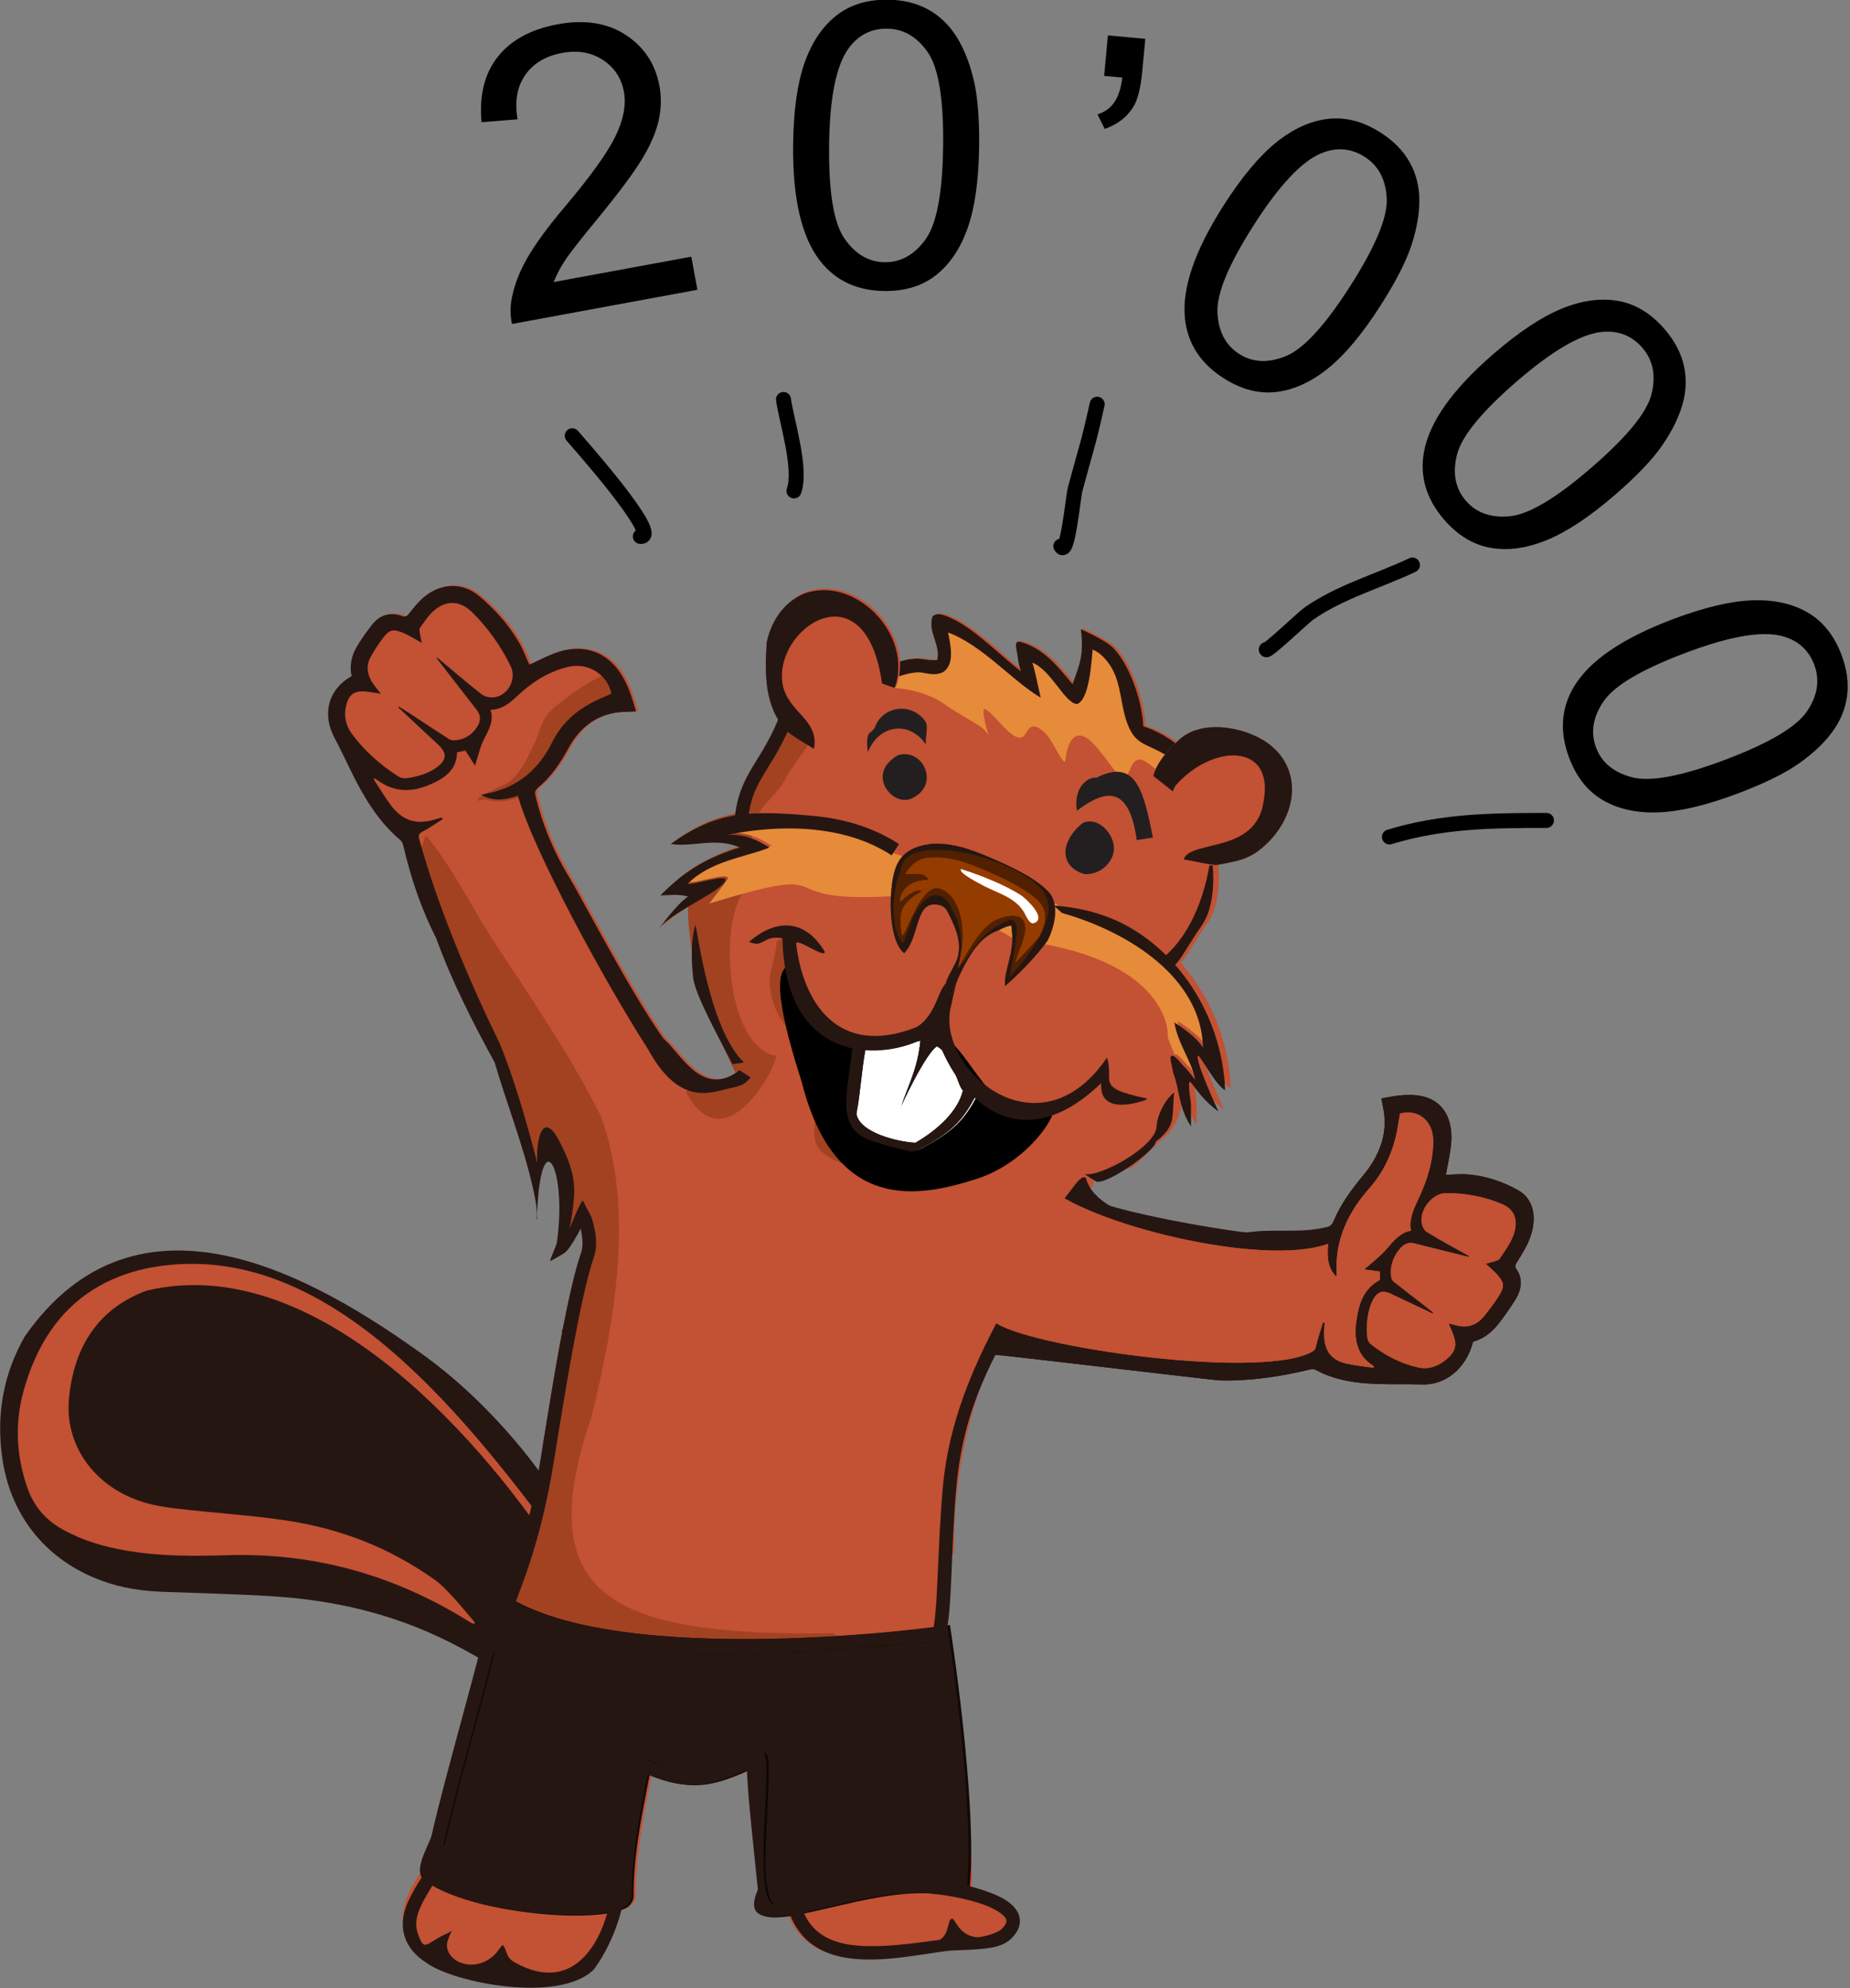 <?xml version="1.0" encoding="UTF-8" standalone="no"?>
<!DOCTYPE svg PUBLIC "-//W3C//DTD SVG 1.1//EN" "http://www.w3.org/Graphics/SVG/1.1/DTD/svg11.dtd">
<svg width="100%" height="100%" viewBox="0 0 979 1052" version="1.1" xmlns="http://www.w3.org/2000/svg" xmlns:xlink="http://www.w3.org/1999/xlink" xml:space="preserve" xmlns:serif="http://www.serif.com/" style="fill-rule:evenodd;clip-rule:evenodd;stroke-linecap:round;stroke-linejoin:round;stroke-miterlimit:1.5;">
    <rect x="0" y="0" width="979" height="1052" fill="#808080" stroke="none"/>
    <g transform="matrix(1,0,0,1,-496.047,-156.8)">
        <g id="g1847" transform="matrix(0.626,-0.394,0.394,0.626,466.68,1199.53)">
            <path id="path1772-7" d="M478.036,103.541C473.758,91.623 469.515,81.033 466.131,70.094C457.599,42.569 445.433,17.436 431.119,-6.32C406.675,-46.898 375.231,-77.372 340.285,-102.456C319.315,-117.511 297.943,-131.62 276.746,-146.108C264.619,-154.39 253.241,-163.974 243.612,-176.487C218.517,-209.096 213.378,-248.868 229.481,-286.386C243.05,-317.989 264.269,-339.596 290.563,-353.557C419.521,-407.657 488.309,-281.402 526.014,-186.808C556.843,-108.312 556.618,-9.453 540.229,-10.819" style="fill:rgb(38,22,18);"/>
            <g id="path1764-9" transform="matrix(0.265,0,0,0.265,0,0)">
                <path d="M1316.56,-1342.31C1206.26,-1341.58 1104.88,-1294.29 1011.87,-1208.55C951.226,-1152.59 906.955,-1080.28 884.653,-987.974C871.885,-935.056 878.045,-886.596 904.296,-838.717C935.058,-782.639 974.963,-738.514 1018.7,-699.172C1089.03,-636.008 1165.9,-588.357 1243.64,-542.663C1436,-429.638 1593.41,-267.27 1703.22,-37.996C1704.52,-35.294 1706.9,-33.334 1708.8,-31.015C1710.07,-31.544 1711.33,-32.07 1712.62,-32.604C1708.16,-62.996 1704.6,-93.567 1698.98,-123.689C1694.84,-145.834 1690.38,-168.768 1682,-189.035C1623.6,-330.764 1536.69,-443.205 1432.09,-533.904C1356.61,-599.408 1276.43,-656.256 1199.17,-718.616C1171.61,-740.844 1143.77,-764.61 1120.7,-793.38C1038.22,-896.354 1031.5,-1029.54 1106.86,-1127.79C1194.87,-1242.46 1306.56,-1291.35 1439.83,-1263.05C1872.58,-1115.79 1986.97,-479.801 1996.65,-83.284L2020.54,-83.594C1985.02,-564.775 1913.94,-1144.54 1472.56,-1313.69C1418.68,-1333.36 1366.7,-1342.64 1316.56,-1342.31Z" style="fill:rgb(195,81,51);"/>
            </g>
        </g>
        <g id="path2437-0" transform="matrix(0.196,0,0,0.196,392.304,1008.23)">
            <path d="M3390.58,-1023.65C3355.59,-1049.63 3477.74,-1113.56 3482.3,-1153.5C3483.56,-1169.81 3497.09,-1175.67 3511.47,-1177.28C3517.97,-1173.67 3535.08,-1175.42 3574.17,-1189.52C3577.52,-1190.73 3579.71,-1190.9 3581.64,-1191.76C3585.51,-1193.48 3588.71,-1195.49 3592.32,-1197.91C3599.52,-1202.77 3655.45,-1259.18 3663.93,-1266.37C3710.64,-1303.19 3720.14,-1346.36 3725.75,-1401.21C3731.75,-1372.36 3738.26,-1341.64 3759.94,-1307.99L3759.94,-1364.69C3759.94,-1375.09 3757.72,-1385.44 3756.11,-1395.91C3749.68,-1471.06 3761.29,-1400.58 3834.16,-1348.71C3834.16,-1348.71 3769.2,-1488.68 3778.89,-1499.66C3782.83,-1504.13 3827.37,-1418.22 3852.28,-1406.19C3847.79,-1532.82 3796.93,-1654.39 3717.08,-1745.34C3735.82,-1764.64 3756.32,-1805.56 3788.17,-1850.58C3822.05,-1898.47 3822.21,-1971.58 3818.67,-2014.53C3822.66,-2014.67 3826.8,-2015.03 3831.11,-2015.89L3710.76,-2338.22C3685.24,-2357.73 3653,-2375.66 3622.18,-2385.28C3620.79,-2423.78 3608.56,-2476.35 3586.96,-2524.57C3574.91,-2551.48 3559.91,-2576.82 3541.18,-2596.76C3522.44,-2616.71 3453.46,-2647.52 3453.46,-2647.52C3462.17,-2575.43 3449.44,-2551.6 3431.03,-2498.92C3391.87,-2546.37 3352.83,-2596.38 3290.04,-2613.29C3269.67,-2617.49 3281.5,-2590.66 3283.02,-2570.84C3283.51,-2564.58 3284.81,-2558.55 3286.35,-2552.29C3287.95,-2545.83 3289.48,-2540.01 3291.23,-2533.65C3286.93,-2537.23 3283.49,-2539.95 3278.92,-2543.82C3221,-2590.48 3147.51,-2666.25 3080.26,-2686.3C3076.86,-2687.29 3073.41,-2688.1 3068.97,-2688.06C3064.54,-2688.01 3057.95,-2686.87 3052.59,-2681.51C3039.85,-2639.55 3074.3,-2606.24 3065.96,-2566.36C3065.21,-2563.01 3065.63,-2564.33 3065.07,-2564.04C3063.94,-2563.44 3049.86,-2562.8 3030.26,-2566.13L3030.23,-2566.13C3008.29,-2569.88 2986.08,-2566.34 2967.69,-2561.03L2634.94,-2421.62L2635.05,-2421.36C2637.05,-2416.76 2639.45,-2412.35 2642.07,-2408.1C2619.15,-2352.4 2595.27,-2317.6 2574.16,-2282.59C2551.83,-2245.57 2532.86,-2207.58 2525.93,-2149.69C2467.81,-2139.86 2414.35,-2117.13 2351.84,-2072.5C2415.09,-2063.17 2469.85,-2091.57 2539.69,-2063.2C2450.88,-2035.21 2390.24,-2001.25 2323.92,-1933.32C2354.55,-1933.75 2367.53,-1937.75 2399.2,-1930.51C2367.22,-1909.95 2317.73,-1840.31 2318.18,-1840.31C2331.33,-1859.95 2361.55,-1880.21 2393.66,-1899.53C2389.34,-1850.84 2407.66,-1755.11 2412.53,-1710.06C2417.62,-1663.05 2498.81,-1496.41 2521.36,-1449.15C2426.76,-1387.66 2370.46,-1506.13 2326.32,-1542.37C2234.68,-1671.64 2109.62,-1915.82 2071.89,-1977.8C2030.32,-2046.13 1999.85,-2119.31 1981,-2197.24C1978.69,-2206.95 1979.88,-2212.99 1988.05,-2219.67C2023.68,-2249.14 2048.44,-2286.74 2070.57,-2327.16C2102.22,-2384.94 2150.3,-2420.82 2218.65,-2424.02C2229.42,-2424.54 2240.2,-2424.9 2252.29,-2425.3C2241.08,-2465.29 2229.39,-2502.78 2205.76,-2535.4C2165.21,-2591.38 2100.9,-2608.94 2031.15,-2581.94C2008.78,-2573.3 1987.39,-2562.11 1964.44,-2551.57C1955.59,-2570.85 1947.69,-2592.39 1936.33,-2611.9C1908.22,-2660.19 1870.95,-2701.45 1828.36,-2737.18C1806.39,-2755.61 1780.91,-2764.45 1755.18,-2763.94L1755.18,-2763.95C1729.44,-2763.43 1703.46,-2753.57 1680.47,-2734.61C1665.05,-2721.86 1652.29,-2705.59 1639.69,-2689.84C1634.14,-2682.94 1630.64,-2679.45 1621.21,-2682.8C1587.69,-2694.65 1559.48,-2685.86 1538.14,-2657.66C1523.98,-2638.86 1509.89,-2619.84 1498.18,-2599.49C1484.16,-2575.24 1478.31,-2548.48 1484.46,-2520.66C1421.66,-2485.52 1403.92,-2418.5 1438.35,-2354.12C1458.7,-2315.97 1476.19,-2276.25 1496.19,-2237.9C1527.27,-2178.37 1563.37,-2122.38 1615.63,-2078.53C1619.77,-2075.06 1622.76,-2068.92 1624,-2063.49C1644.25,-1976.72 1672.09,-1892.57 1713.02,-1813.21C1799.08,-1574.26 1953.52,-1343.92 2060.57,-1136.26C2077.12,-1103.88 2091.84,-1069.94 2100.33,-1039.52C2108.81,-1009.1 2110.43,-982.509 2104.6,-965.512C2063.12,-844.725 2021.54,-569.923 2002.55,-455.99L2002.51,-455.697C1975.2,-273.527 1945.74,-170.543 1895.97,-40.942L1870.11,-29.891C1862.31,6.21 1850.55,53.438 1836.79,106.288C1836.79,106.288 1836.78,106.289 1836.78,106.321C1793.68,271.846 1730.57,493.666 1704.49,611.032C1703.03,617.621 1693.06,638.245 1684.68,658.596C1680.48,668.771 1676.63,679.299 1674.57,690.125C1672.5,700.952 1671.84,712.787 1677.62,724.363L1683.23,730.973C1745.5,776.047 1854.9,803.579 1961.91,816.932C2015.42,823.608 2068.11,826.385 2113.64,824.843C2159.17,823.302 2197.1,818.079 2223.96,805.632L2224.44,805.405C2236.28,799.484 2243.21,787.865 2246.01,777.302C2244.7,668.524 2265.72,567.319 2285.39,464.223C2286.89,456.404 2288.06,451.078 2289.28,445.388C2349.24,471.135 2399.09,477.668 2443.79,470.961C2484.02,464.924 2520.32,449.366 2558.21,432.854C2558.51,446.31 2559.4,462.746 2560.81,481.945C2563.74,521.864 2568.65,572.046 2573.74,621.579C2578.82,671.112 2584.08,719.986 2587.74,756.944C2514.02,927.215 2850.23,744.301 3061.12,766.65L3061.17,766.65C3059.68,766.863 3066.51,766.488 3073.54,766.561C3080.56,766.636 3089.33,766.796 3098.16,766.794C3107,766.792 3115.83,766.649 3123.61,765.974C3127.5,765.638 3131.09,765.19 3134.78,764.341C3138.47,763.492 3142.41,763.455 3148.42,757.437L3153.68,746.22C3148.53,184.835 2999.59,-97.142 3105.57,-151.351C3100.61,-426.823 3182.31,-715.554 3390.58,-1023.65Z" style="fill:rgb(195,81,51);fill-rule:nonzero;"/>
        </g>
        <g id="path2909" transform="matrix(0.196,0,0,0.196,391.141,1008.58)">
            <path d="M2207.51,-2532.87C2153.5,-2531.86 2072.64,-2468.98 2031.39,-2435.98C1995.94,-2407.62 1994.38,-2370.39 1976.6,-2334.83C1960.46,-2302.55 1936.12,-2247.16 1900.74,-2229.47C1892.48,-2225.34 1824.88,-2196.81 1824.88,-2187.32C1824.88,-2180.3 1839.14,-2189.03 1845.95,-2187.32C1892.94,-2175.57 1914.13,-2187.51 1963.95,-2199.97C1969.38,-2201.33 1974.73,-2203.13 1980.02,-2205.25C1980.14,-2210.69 1982.4,-2215.04 1988.06,-2219.67C2023.69,-2249.14 2048.44,-2286.74 2070.57,-2327.15C2102.22,-2384.94 2150.3,-2420.82 2218.65,-2424.01C2229.43,-2424.53 2240.21,-2424.89 2252.3,-2425.3C2241.37,-2464.26 2229.95,-2500.85 2207.51,-2532.87Z" style="fill:rgb(162,66,33);fill-rule:nonzero;"/>
        </g>
        <g id="path2885" transform="matrix(0.196,0,0,0.196,391.141,1008.58)">
            <path d="M2640.63,-2424L2634.95,-2421.62L2635.06,-2421.36C2637.05,-2416.75 2639.45,-2412.34 2642.07,-2408.09C2619.15,-2352.39 2595.28,-2317.59 2574.16,-2282.58C2551.84,-2245.57 2532.87,-2207.57 2525.93,-2149.68C2471.11,-2140.41 2420.42,-2119.64 2362.39,-2079.86C2362.1,-2077.02 2361.86,-2074.18 2361.66,-2071.35C2420.84,-2065.99 2473.49,-2090.08 2539.7,-2063.19C2468.99,-2040.91 2416.15,-2014.78 2364.07,-1970.8C2364.23,-1965.73 2364.33,-1960.64 2364.33,-1955.53C2364.33,-1948.67 2364.23,-1941.73 2364.08,-1934.75C2374.21,-1934.72 2384.74,-1933.81 2399.21,-1930.5C2388.23,-1923.44 2375.2,-1910.59 2362.82,-1896.77C2362.6,-1891.02 2362.38,-1885.28 2362.16,-1879.51C2372.07,-1886.25 2382.73,-1892.94 2393.67,-1899.53C2389.34,-1850.83 2407.67,-1755.1 2412.54,-1710.06C2417.62,-1663.04 2498.81,-1496.41 2521.37,-1449.14C2492.25,-1430.22 2466.76,-1428.36 2444.14,-1435.89C2459.51,-1389.31 2365.66,-1424.14 2393.84,-1386.57C2506.49,-1194.62 2659.99,-1520.5 2625.63,-1496.15C2500.04,-1528.6 2480.46,-1821.42 2532.91,-1921.81C2564.27,-1981.84 2554.82,-2055.82 2570.84,-2119.89C2583.46,-2170.36 2633.43,-2198.71 2655.13,-2242.11C2674.32,-2280.48 2705.91,-2312.33 2726.78,-2351.69C2694.51,-2335.55 2666.8,-2378.45 2640.63,-2424L2640.63,-2424Z" style="fill:rgb(162,66,33);fill-rule:nonzero;"/>
        </g>
        <g id="path2883" transform="matrix(0.739,0,0,0.739,391.141,1008.58)">
            <path d="M698.044,-478.372C697.802,-466.73 691.154,-455.951 693.583,-443.804C697.975,-414.932 720.264,-403.498 735.957,-389.165C740.371,-384.751 718.291,-349.785 727.036,-332.296C730.045,-326.277 740.185,-321.222 747.107,-318.915C752.619,-317.077 773.434,-308.103 779.445,-311.109C792.538,-317.655 818.279,-351.784 822.933,-365.748C825.502,-373.454 811.931,-373.405 808.437,-376.899C807.438,-377.898 769.736,-403.552 769.409,-403.661C765.505,-404.962 746.191,-410.153 744.877,-411.467C743.484,-412.86 737.938,-417.167 735.957,-418.157C735.007,-418.632 732.352,-418.416 731.496,-419.272C728.307,-422.462 724.568,-424.967 720.345,-427.078C710.835,-431.833 706.94,-449.477 704.734,-458.3C704.363,-459.785 704.201,-481.026 702.504,-480.602C700.891,-480.199 699.53,-479.115 698.044,-478.372Z" style="fill:rgb(162,66,33);fill-rule:nonzero;"/>
        </g>
        <g id="path2880" transform="matrix(0.196,0,0,0.196,391.141,1008.58)">
            <path d="M1685.8,-2090.39C1643.67,-2006.13 1676.79,-1914.23 1706.66,-1825.84C1708.75,-1821.62 1710.85,-1817.4 1713.02,-1813.21C1778.76,-1630.68 1830.76,-1582.8 1924.7,-1416.59C1935.52,-1397.44 1964.6,-1156.31 1979.39,-1199.78C2015.84,-1306.89 2045.12,-1189.26 2060.57,-1136.26C2070.04,-1117.73 2056.56,-1021.21 2064.01,-1002.62C2069.57,-988.714 2096.7,-1052.54 2100.33,-1039.52C2108.81,-1009.1 2110.43,-982.509 2104.6,-965.512C2063.12,-844.725 2021.54,-569.923 2002.55,-455.99L2002.51,-455.697C2009.46,-389.766 2004.38,-320.759 1992.08,-256.519C1986.01,-235.757 1979.77,-214.998 1974.49,-193.869C1970.4,-177.514 1960.96,-162.048 1957.63,-145.397C1955.49,-134.894 1952.94,-124.129 1950.1,-113.198C1933.57,-72.835 1914.94,-39.401 1896.52,-16.858C1896.52,-6.618 1900.65,7.748 1903.9,21.243C1893.54,46.333 1882.49,71.092 1871.24,94.828C2085.06,246.001 2524.24,59.179 2771.03,170.688C2775.11,168.649 2772.57,163.596 2773.14,160.152C2778.21,129.736 2790,93.704 2790,63.215C2186.84,71.755 1965.18,-33.265 2132.53,-522.599C2192.93,-769.742 2250.41,-1079.01 2157.82,-1331.78C2078.47,-1490.48 1980.48,-1635.72 1879.66,-1786.94C1816.7,-1881.39 1760.87,-1999.35 1685.8,-2090.39L1685.8,-2090.39Z" style="fill:rgb(162,66,33);fill-rule:nonzero;"/>
        </g>
        <g id="path2830" transform="matrix(0.196,0,0,0.196,391.141,1008.58)">
            <path d="M3068.98,-2688.06C3064.54,-2688.01 3057.96,-2686.87 3052.6,-2681.51C3039.85,-2639.55 3074.3,-2606.24 3065.97,-2566.36C3065.21,-2563.01 3065.63,-2564.33 3065.07,-2564.04C3063.95,-2563.44 3049.87,-2562.8 3030.27,-2566.13L3030.24,-2566.13C3008.3,-2569.88 2986.09,-2566.34 2967.69,-2561.03L2733.26,-2462.81C2734.47,-2446.26 2736.34,-2431.59 2738.71,-2419.84C2780.15,-2439.56 2784.21,-2463.82 2813.21,-2473.48C2897.12,-2501.45 3015.27,-2495.19 3087.38,-2443.68C3118.57,-2421.41 3153.36,-2403.67 3182.75,-2384.08C3189.19,-2379.79 3201.2,-2366.8 3205.54,-2361.77C3198.82,-2373.64 3183.2,-2437.49 3194.67,-2431.76C3222.24,-2417.97 3258.92,-2354.28 3290.03,-2354.28C3309.6,-2354.28 3307.54,-2402.2 3343.67,-2378.12C3376.49,-2356.24 3386.48,-2311.46 3409.23,-2288.72C3413.77,-2284.18 3411.92,-2360.24 3450.95,-2360.24C3488.14,-2360.24 3541.65,-2258.27 3564.2,-2246.99C3588.76,-2234.72 3583.6,-2319.49 3629.76,-2288.72C3693.24,-2246.4 3740.44,-2180.61 3772.81,-2115.87C3777.25,-2106.98 3780.75,-2092.03 3790.68,-2092.03C3798.63,-2092.03 3790.68,-2107.92 3790.68,-2115.87C3790.68,-2118.64 3790.76,-2121.17 3790.89,-2123.58L3710.76,-2338.22C3685.24,-2357.73 3653,-2375.66 3622.19,-2385.28C3620.79,-2423.78 3608.56,-2476.35 3586.97,-2524.57C3574.91,-2551.48 3559.91,-2576.82 3541.18,-2596.76C3522.45,-2616.71 3453.46,-2647.52 3453.46,-2647.52C3462.18,-2575.43 3449.45,-2551.6 3431.03,-2498.92C3391.87,-2546.37 3352.83,-2596.38 3290.04,-2613.29C3269.68,-2617.49 3281.5,-2590.66 3283.03,-2570.84C3283.51,-2564.58 3284.82,-2558.55 3286.36,-2552.29C3287.95,-2545.83 3289.48,-2540.01 3291.23,-2533.65C3286.93,-2537.23 3283.49,-2539.95 3278.93,-2543.82C3221.01,-2590.48 3147.51,-2666.25 3080.26,-2686.3C3076.86,-2687.29 3073.42,-2688.1 3068.98,-2688.06L3068.98,-2688.06ZM3205.54,-2361.77C3205.92,-2361.1 3206.27,-2360.56 3206.59,-2360.24C3207.87,-2358.96 3207.16,-2359.89 3205.54,-2361.77Z" style="fill:rgb(230,139,57);fill-rule:nonzero;"/>
        </g>
        <g transform="matrix(0.833,0,0,0.862,163.424,102.259)">
            <path d="M1067.32,743.563C1071.65,745.148 1053.08,776.005 1019.26,786.416C983.203,797.516 930.533,807.597 909.391,727.97C907.87,722.239 888.224,668.078 898.346,657.956C931.386,723.599 965.499,695.09 993.235,698.371C1015.3,700.981 1026.86,759.985 1067.32,743.563Z" style="stroke:black;stroke-width:1.18px;"/>
        </g>
        <g id="path2437" transform="matrix(0.739,0,0,0.739,391.141,1008.58)">
            <path d="M864.934,-222.485C838.729,-176.272 821.131,-134.045 817.048,-87.127C812.965,-40.208 813.826,0.353 809.618,16.543L818.947,18.962C824.122,-0.949 822.62,-40.005 826.648,-86.291C830.676,-132.576 843.493,-164.022 868.586,-208.273L864.934,-222.485Z" style="fill:rgb(38,22,18);fill-rule:nonzero;"/>
        </g>
        <g id="path2319-3" transform="matrix(0.739,0,0,0.739,391.141,1008.58)">
            <path d="M807.1,193.194L713.701,210.409C713.529,209.827 713.361,209.24 713.202,208.635L703.878,211.081C707.361,224.358 714.245,233.826 723.123,239.859C732.001,245.893 742.616,248.536 753.662,249.398C775.754,251.123 800.101,245.86 818.421,243.57C823.158,242.978 832.052,243.066 840.732,242.335C849.413,241.604 858.253,240.532 864.091,234.694C867.365,231.421 869.492,227.926 870.054,224.142C870.616,220.357 869.372,216.637 867.286,213.794C863.113,208.107 856.13,204.655 848.373,201.747C832.859,195.93 814.455,193.194 807.1,193.194Z" style="fill:rgb(195,81,51);fill-rule:nonzero;"/>
        </g>
        <g id="path2260-0" transform="matrix(0.739,0,0,0.739,391.141,1008.58)">
            <path d="M459.285,162.856C452.547,168.754 450.939,176.47 447.826,180.828C444.858,184.983 439.408,193.103 435.003,202.192C435.002,202.194 435.003,202.196 435.003,202.198C430.109,212.06 429.294,221.248 431.776,228.989C434.258,236.731 439.792,242.721 446.392,247.093L446.806,247.336C466.679,262.194 542.764,276.951 567.258,252.406C583.01,230.946 591.698,201.174 590.483,179.017L461.932,165.879L459.285,162.856Z" style="fill:rgb(195,81,51);fill-rule:nonzero;"/>
        </g>
        <g id="path2425" transform="matrix(0.196,0,0,0.196,391.141,1008.58)">
            <path d="M1897.44,-41.556L1870.11,-29.88C1837.86,119.291 1738.9,456.186 1704.49,611.032C1703.03,617.621 1693.06,638.245 1684.68,658.596C1680.48,668.771 1676.63,679.304 1674.57,690.131C1672.5,700.958 1671.84,712.787 1677.62,724.363L1683.23,730.973C1745.5,776.047 1854.9,803.585 1961.91,816.937C2015.42,823.613 2068.11,826.384 2113.64,824.843C2159.17,823.302 2197.1,818.084 2223.96,805.637L2224.44,805.405C2236.28,799.484 2243.21,787.865 2246.01,777.302C2244.7,668.524 2265.72,567.319 2285.39,464.223C2286.89,456.404 2288.06,451.078 2289.28,445.388C2349.24,471.135 2399.09,477.668 2443.79,470.961C2484.02,464.924 2520.32,449.366 2558.21,432.854C2558.51,446.31 2559.4,462.747 2560.81,481.945C2563.75,521.865 2568.65,572.046 2573.74,621.579C2578.82,671.113 2584.08,719.986 2587.74,756.945C2514.02,927.215 2850.23,744.301 3061.12,766.65L3061.17,766.65C3059.68,766.862 3066.51,766.489 3073.54,766.567C3080.56,766.645 3089.33,766.801 3098.16,766.799C3107,766.797 3115.83,766.653 3123.61,765.98C3127.5,765.643 3131.09,765.202 3134.78,764.352C3138.47,763.503 3142.41,763.461 3148.42,757.443L3153.68,746.232C3174.8,516.335 3100.07,40.687 3100.07,40.687C3095.64,45.119 2204,164.203 1897.44,-41.556L1897.44,-41.556Z" style="fill:rgb(17,10,8);fill-rule:nonzero;"/>
        </g>
        <g id="path1839" transform="matrix(0.739,0,0,0.739,391.141,1008.58)">
            <path d="M701.054,-642.241C694.393,-624.424 687.285,-614.225 681.079,-603.935C674.873,-593.644 669.637,-583.079 668.057,-566.409L677.652,-565.501C679.086,-580.635 683.362,-589.055 689.334,-598.957C695.306,-608.859 703.049,-620.06 710.079,-638.864L701.054,-642.241Z" style="fill:rgb(38,22,18);fill-rule:nonzero;"/>
        </g>
        <g id="g2177" transform="matrix(0.739,0,0,0.739,392.307,1009.74)">
            <g id="g2171">
                <g id="path2166" transform="matrix(0.265,0,0,0.265,0,0)">
                    <path d="M3037.25,-1586.89C2980.13,-1520.74 2877,-1553.39 2838.67,-1539.98C2827.55,-1406.53 2783.1,-1303.66 2900,-1272.22C2936.07,-1259.34 2974.06,-1251.79 2995,-1246.82L2995.32,-1246.74L2995.65,-1246.67C3007.86,-1244.08 3024.92,-1255.72 3029.84,-1258.72L3030.97,-1259.14L3032.04,-1259.73C3112.63,-1303.01 3141.9,-1338.21 3176.87,-1408.26L3185.56,-1425.65L3167.64,-1433.18C3086.46,-1468.88 3127.46,-1585.31 3037.25,-1586.89L3037.25,-1586.89Z" style="fill:white;"/>
                </g>
                <path id="path2141-8" d="M803.605,-419.865C788.493,-402.362 761.208,-411.001 751.065,-407.453C748.122,-372.145 736.36,-344.927 767.292,-336.609C776.835,-333.2 786.886,-331.202 792.428,-329.887L792.511,-329.865L792.599,-329.848C795.831,-329.162 800.343,-332.242 801.646,-333.037L801.945,-333.148L802.227,-333.303C823.55,-344.754 831.294,-354.069 840.547,-372.602L842.845,-377.203L838.106,-379.196C816.625,-388.641 827.473,-419.446 803.605,-419.864L803.605,-419.865ZM799.479,-409.065C797.238,-387.98 790.984,-378.222 785.264,-360.73C784.833,-361.247 803.527,-400.61 811.278,-405.001C822.211,-399.798 826.055,-376.662 829.912,-373.439C826.393,-358.661 811.898,-345.248 795.911,-336.011C783.588,-336.578 756.003,-343.043 753.645,-356.706C756.678,-372.762 757.227,-387.256 760.183,-403.228C777.563,-402.915 784.843,-406.321 799.479,-409.065Z"/>
            </g>
            <path id="path2141" d="M803.605,-419.865C788.493,-402.362 761.208,-411.001 751.065,-407.453C748.122,-372.145 736.36,-344.927 767.292,-336.609C776.835,-333.2 786.886,-331.202 792.428,-329.887L792.511,-329.865L792.599,-329.848C795.831,-329.162 800.343,-332.242 801.646,-333.037L801.945,-333.148L802.227,-333.303C823.55,-344.754 831.294,-354.069 840.547,-372.602L842.845,-377.203L838.106,-379.196C816.625,-388.641 827.473,-419.446 803.605,-419.864L803.605,-419.865ZM799.479,-409.065C797.238,-387.98 790.984,-378.222 785.264,-360.73C784.833,-361.247 803.527,-400.61 811.278,-405.001C822.211,-399.798 826.055,-376.662 829.912,-373.439C826.393,-358.661 811.898,-345.248 795.911,-336.011C783.588,-336.578 756.003,-343.043 753.645,-356.706C756.678,-372.762 757.227,-387.256 760.183,-403.228C777.563,-402.915 784.843,-406.321 799.479,-409.065Z" style="fill:rgb(38,22,18);"/>
        </g>
        <g id="path2814" transform="matrix(0.196,0,0,0.196,391.141,1008.58)">
            <path d="M2670.88,-2114.6C2612.67,-2114.58 2555.61,-2107.62 2504.39,-2096.94C2552.11,-2099.84 2586.97,-2083.46 2618.95,-2062.74C2552.3,-2036.03 2459.33,-2027.21 2396.64,-1964.03C2421.91,-1963 2518.42,-1996.67 2497.28,-1969.11C2489.28,-1957.43 2470.84,-1933.43 2450.35,-1906.94C2827.89,-2020.87 2593.77,-1908.09 2933.29,-1926.03C3042.32,-1926.03 3185.31,-1864.16 3278.88,-1808.02C3678.58,-1762.98 3691.81,-1566.77 3687.69,-1546.72C3693.41,-1529.55 3700.43,-1514.49 3706.84,-1499.11C3706.87,-1499.13 3706.89,-1499.16 3706.92,-1499.18C3716.43,-1503.41 3737.69,-1472.3 3740.41,-1470.82C3745.23,-1468.21 3768.58,-1437.54 3770.96,-1435.01C3763.42,-1482.43 3724.05,-1531.83 3714.99,-1589.41C3714.99,-1589.41 3774.79,-1553.09 3792.92,-1520.33C3792.61,-1521.67 3792.63,-1522.47 3792.31,-1523.83C3786.72,-1708.65 3595.78,-1833.3 3411.08,-1885.75L3389.02,-1905.02L2949.72,-2041.76C2868.11,-2095.35 2767.9,-2114.63 2670.88,-2114.6L2670.88,-2114.6Z" style="fill:rgb(230,139,57);fill-rule:nonzero;"/>
        </g>
        <g id="path1729" transform="matrix(0.196,0,0,0.196,391.141,1008.58)">
            <path d="M2557.84,-1803.31C2597.84,-1785.08 2595.54,-1823.17 2647.8,-1812.88C2655.1,-1480.85 2903.49,-1480.16 3025.45,-1540.42C3037.77,-1547.08 3048.56,-1555.66 3058.26,-1566.05C3112.83,-1383.36 3284.73,-1206.21 3508.38,-1421.98C3503.33,-1342.84 3587.66,-1363.7 3621.71,-1374C3624.73,-1375.04 3627.7,-1375.47 3632.59,-1380.36C3489.86,-1409.88 3544.62,-1424.69 3524.05,-1490.78C3337.1,-1216.37 3057.39,-1465.56 3103.39,-1631.59C3106.61,-1644.46 3112.75,-1680.32 3119.97,-1699.66C3108.34,-1699.41 3090.92,-1712.1 3068.83,-1654.99C3050.72,-1610.25 3032.86,-1585.84 3008.12,-1572.48C2795.04,-1489.27 2702.35,-1644.21 2684.91,-1797.99C2682.74,-1817.08 2763.33,-1756.72 2762.09,-1776.77C2705.93,-1870.02 2625.76,-1862.93 2557.84,-1803.31Z" style="fill:rgb(38,22,18);fill-rule:nonzero;"/>
        </g>
        <g id="path1110" transform="matrix(0.739,0,0,0.739,391.141,1008.58)">
            <path d="M722.143,-568.668C678.969,-572.409 655.426,-572.032 622.258,-548.348C638.993,-545.879 653.481,-553.394 671.96,-545.888C648.461,-538.482 632.419,-529.497 614.87,-511.524C622.976,-511.638 626.41,-512.695 634.789,-510.779C626.326,-505.342 613.234,-486.915 613.351,-486.915C621.556,-499.164 654.807,-512.335 660.738,-520.994C666.333,-528.286 640.797,-519.375 634.11,-519.65C650.697,-536.365 675.297,-538.701 692.929,-545.768C684.47,-551.248 675.245,-555.582 662.621,-554.815C698.754,-562.348 745.897,-562.904 780.447,-540.216L785.739,-548.271C766.515,-560.895 744.292,-566.871 722.143,-568.668L722.143,-568.668Z" style="fill:rgb(38,22,18);fill-rule:nonzero;"/>
        </g>
        <g id="path1738" transform="matrix(0.739,0,0,0.739,391.141,1008.58)">
            <path d="M639.921,-490.41C636.733,-479.933 636.863,-465.889 638.316,-452.453C639.768,-439.016 663.014,-398.182 666.484,-390.666L674.674,-391.92C649.631,-416.041 641.263,-487.789 639.921,-490.41Z" style="fill:rgb(38,22,18);fill-rule:nonzero;"/>
        </g>
        <g id="path1762" transform="matrix(0.196,0,0,0.196,391.141,1008.58)">
            <path d="M1755.18,-2763.93C1729.44,-2763.42 1703.46,-2753.56 1680.47,-2734.6C1665.05,-2721.84 1652.29,-2705.58 1639.69,-2689.82C1634.14,-2682.93 1630.64,-2679.44 1621.21,-2682.79C1587.69,-2694.64 1559.48,-2685.85 1538.14,-2657.65C1523.98,-2638.85 1509.89,-2619.83 1498.18,-2599.47C1484.16,-2575.23 1478.31,-2548.47 1484.46,-2520.65C1421.66,-2485.51 1403.92,-2418.49 1438.35,-2354.11C1458.7,-2315.96 1476.19,-2276.24 1496.19,-2237.89C1527.27,-2178.36 1563.37,-2122.37 1615.63,-2078.51C1619.77,-2075.05 1622.76,-2068.91 1624,-2063.48C1644.25,-1976.71 1672.09,-1892.56 1713.02,-1813.2C1754.16,-1698.97 1810.97,-1586.74 1870.72,-1477.98C1902.3,-1369.87 1946.99,-1256.33 1972.83,-1144.36C1978.31,-1120.61 1984.75,-1090.97 1984.75,-1066.87C1984.75,-1062.9 1981.93,-1052.14 1984.75,-1054.95C1993.23,-1330.05 2068.47,-1194.37 2038.39,-989.391C2034.39,-977.41 2020.51,-946.503 2020.51,-941.711C2020.51,-940.192 2059.96,-963.285 2062.23,-965.551C2074.69,-978.017 2092.01,-1007.56 2102.96,-1029.19C2109.06,-1003.11 2109.76,-980.542 2104.6,-965.501C2087.39,-915.403 2070.2,-838.739 2054.58,-758.118C2053.17,-755.744 2051.77,-753.374 2050.31,-750.987C2051.4,-751.535 2052.56,-752.535 2053.76,-753.894C2032.07,-641.362 2013.53,-521.829 2002.55,-455.979L2002.51,-455.686C1965.82,-210.937 1925.31,-109.194 1836.78,106.321L1870.47,120.173C1959.02,-95.383 2001.43,-202.997 2038.48,-449.972L2038.52,-450.266C2057.65,-565.062 2100.79,-842.235 2139.06,-953.681C2148.92,-982.381 2144.91,-1015.2 2135.4,-1049.31C2129.4,-1070.82 2125.18,-1070.22 2109.75,-1103.93C2105.25,-1113.75 2066.97,-1011.71 2072.91,-1030.3C2075.63,-1038.84 2083.38,-1083.17 2085.6,-1123.52C2087.4,-1177.79 2067.12,-1225.04 2042,-1271.5C2005.34,-1338.37 1983.12,-1287.88 1985.42,-1208.25C1959.5,-1309.11 1920.92,-1442 1884.53,-1528.6C1797.97,-1707.21 1715.97,-1901.88 1666.88,-2081.79C1664.37,-2092.76 1667.61,-2096.46 1677.01,-2101.44C1695.57,-2111.22 1712.78,-2123.48 1730.52,-2134.73C1729.64,-2136.2 1728.7,-2137.65 1727.77,-2139.11C1722.04,-2137.39 1716.3,-2135.67 1710.55,-2133.94C1658.4,-2118.06 1620.52,-2130.38 1588.35,-2175.07C1572.72,-2196.77 1558.76,-2219.76 1544.08,-2242.17C1544.96,-2243.04 1545.87,-2243.9 1546.71,-2244.82C1550.69,-2242.16 1554.73,-2239.58 1558.63,-2236.88C1601.46,-2206.97 1647.02,-2207.31 1693.17,-2226.66C1732.84,-2243.24 1768.01,-2264.99 1769.3,-2315.02C1778.26,-2316.92 1786.1,-2318.58 1791.83,-2319.76C1801.33,-2304.87 1809.91,-2291.39 1817.76,-2279.08C1826.13,-2304.49 1831.27,-2329.48 1842.45,-2351.34C1855.19,-2376.18 1869.19,-2399.26 1859.62,-2429.67C1891.69,-2430.67 1911.86,-2448.26 1932.93,-2468.01C1972.04,-2504.64 2016.92,-2533.57 2070.19,-2545.8C2123.61,-2558.1 2175.63,-2524.75 2185.95,-2473.18C2166.72,-2464.36 2146.85,-2456.7 2128.37,-2446.46C2084.3,-2422.13 2049.44,-2388.94 2026.51,-2342.77C1990.76,-2270.81 1935.38,-2221.62 1854.73,-2204.7C1848.78,-2203.45 1842.81,-2202.16 1834.04,-2200.27C1868.85,-2180.48 1901.26,-2187.26 1933.54,-2197.83C1973.19,-2052.45 2168.01,-1695.29 2286.07,-1511.54C2364.49,-1368.21 2444.4,-1392.65 2493.07,-1405.08C2515.37,-1410.77 2533.28,-1413.06 2544.42,-1420.71C2555.56,-1428.36 2561.75,-1437.51 2561.75,-1437.51L2531.16,-1457.29C2531.16,-1457.29 2529.86,-1454.89 2523.81,-1450.74C2427.72,-1385.58 2370.84,-1505.81 2326.31,-1542.37C2234.68,-1671.63 2109.62,-1915.82 2071.89,-1977.8C2030.32,-2046.13 1999.85,-2119.3 1981,-2197.23C1978.69,-2206.94 1979.88,-2212.98 1988.05,-2219.67C2023.68,-2249.14 2048.44,-2286.74 2070.57,-2327.16C2102.22,-2384.94 2150.3,-2420.82 2218.65,-2424.02C2229.42,-2424.54 2240.2,-2424.89 2252.29,-2425.3C2241.07,-2465.28 2229.39,-2502.78 2205.76,-2535.4C2165.21,-2591.38 2100.9,-2608.94 2031.15,-2581.94C2008.78,-2573.3 1987.39,-2562.11 1964.44,-2551.57C1955.59,-2570.85 1947.69,-2592.39 1936.33,-2611.9C1908.22,-2660.19 1870.95,-2701.45 1828.36,-2737.18C1806.39,-2755.61 1780.91,-2764.45 1755.18,-2763.93L1755.18,-2763.93ZM1756.28,-2718.24C1774.84,-2718.23 1793.17,-2709.63 1810.25,-2692.83C1853.26,-2650.52 1887.39,-2601.66 1914,-2547.66C1930.57,-2514.08 1908.25,-2469.56 1871.07,-2463.67C1859.82,-2461.89 1844.51,-2464.63 1835.83,-2471.38C1796.12,-2502.33 1758.09,-2535.45 1719.43,-2567.73C1717.91,-2568.98 1715.84,-2569.67 1712,-2571.67C1749.88,-2522.85 1785.9,-2475.95 1822.39,-2429.49C1833.96,-2414.76 1833.32,-2399.77 1824.46,-2385.23C1810.51,-2362.28 1789.57,-2349.18 1762.52,-2347.22C1757.5,-2346.86 1751.43,-2348.05 1747.23,-2350.74C1710.39,-2374.47 1673.86,-2398.76 1637.2,-2422.78C1629.08,-2428.08 1620.71,-2433.16 1612.45,-2438.34C1611.94,-2437.53 1611.43,-2436.71 1610.91,-2435.93C1646.87,-2402.36 1682.83,-2368.72 1718.79,-2335.15C1742.62,-2312.9 1741.59,-2294.48 1715.18,-2274.81C1693.54,-2258.67 1668.59,-2251.34 1642.35,-2246.46C1630.54,-2244.22 1620.52,-2243.64 1609.84,-2250.52C1561.88,-2281.37 1519.59,-2318.43 1485.65,-2364.24C1467.28,-2389.05 1462.52,-2417.23 1471.37,-2447.06C1478.05,-2469.71 1491.15,-2480.16 1514.79,-2479.49C1531.05,-2479.02 1547.2,-2475.45 1563.51,-2473.24C1557.26,-2481.17 1550.24,-2489.39 1544.02,-2498.1C1526.61,-2522.37 1521.61,-2548.19 1537.42,-2575.03C1547.4,-2591.97 1557.83,-2608.86 1569.83,-2624.39C1586.11,-2645.53 1596.12,-2648.5 1621.17,-2638.46C1638.68,-2631.41 1654.75,-2620.91 1673.98,-2610.55C1672.08,-2619.75 1670.01,-2627.92 1668.84,-2636.15C1668.13,-2641.11 1666.72,-2647.79 1669.12,-2651.11C1681.1,-2667.35 1692.23,-2685.03 1707.35,-2697.88C1723.37,-2711.55 1739.91,-2718.24 1756.28,-2718.24Z" style="fill:rgb(38,22,18);"/>
        </g>
        <g id="path1114" transform="matrix(0.739,0,0,0.739,391.141,1008.58)">
            <path d="M896.303,-504.362L902.515,-498.939C951.383,-485.06 1001.9,-452.08 1003.38,-403.179C1003.47,-402.82 1003.46,-402.61 1003.54,-402.254C998.746,-410.921 982.924,-420.53 982.924,-420.53C985.323,-405.295 995.738,-392.226 997.735,-379.679C997.105,-380.35 990.924,-388.464 989.651,-389.155C988.931,-389.546 983.305,-397.776 980.791,-396.658C978.879,-395.572 982.086,-386.725 981.966,-384.643C986.77,-373.041 985.469,-360.582 994.816,-346.07L994.816,-361.074C994.816,-363.824 994.231,-366.562 993.803,-369.334C992.104,-389.218 995.175,-370.567 1014.46,-356.844C1014.46,-356.844 997.267,-393.879 999.83,-396.784C1000.87,-397.966 1012.66,-375.234 1019.25,-372.052C1017.23,-428.988 979.791,-482.071 929.469,-498.063C917.968,-501.839 907.135,-503.406 896.303,-504.362Z" style="fill:rgb(38,22,18);fill-rule:nonzero;"/>
        </g>
        <g id="path1843" transform="matrix(0.739,0,0,0.739,391.141,1008.58)">
            <path d="M982.716,-370.414C975.84,-365.031 970.514,-353.745 970.161,-345.989C969.496,-331.39 928.781,-309.406 918.801,-312.117C920.427,-310.491 925.485,-307.657 926.409,-306.973C932.348,-302.581 970.107,-329.023 969.416,-335.058C984.265,-346.766 981,-351.399 982.716,-370.414Z" style="fill:rgb(38,22,18);fill-rule:nonzero;"/>
        </g>
        <g id="path1725" transform="matrix(0.739,0,0,0.739,391.141,1008.58)">
            <path d="M1009.21,-542.242C1006.64,-516.036 995.869,-484.866 975.999,-467.954L982.072,-460.469C987.431,-464.818 993.058,-476.587 1002.28,-489.629C1015.63,-508.495 1009.21,-542.242 1009.21,-542.242Z" style="fill:rgb(38,22,18);fill-rule:nonzero;"/>
        </g>
        <g id="path1097" transform="matrix(0.196,0,0,0.196,391.141,1008.58)">
            <path d="M3068.97,-2688.05C3064.53,-2688.01 3057.95,-2686.87 3052.59,-2681.5C3039.84,-2639.55 3074.29,-2606.23 3065.96,-2566.35C3065.2,-2563.01 3065.62,-2564.33 3065.06,-2564.03C3063.93,-2563.44 3049.86,-2562.8 3030.26,-2566.12L3030.24,-2566.12C2988.12,-2573.32 2944.91,-2553.69 2929.88,-2546.18L2946.16,-2513.6C2955.47,-2518.26 2999.76,-2534.39 3024.13,-2530.22L3024.16,-2530.22C3044.46,-2526.77 3062.99,-2521.75 3082.06,-2531.8C3114.44,-2553.17 3101.07,-2607.95 3094.8,-2638.48C3187.83,-2604.2 3267.95,-2507.98 3344.96,-2462.59C3344.96,-2462.59 3332.79,-2517.36 3331.42,-2523.83C3328.96,-2535.38 3325.42,-2546.94 3322.78,-2557C3374.26,-2535.88 3411.31,-2445.59 3443.43,-2445.31C3476.87,-2457.66 3482.16,-2560.92 3485.34,-2592.38C3495.3,-2588.1 3505.12,-2581.95 3514.62,-2571.83C3564.23,-2521.13 3556.22,-2459.08 3577.44,-2396.95C3603.44,-2322.41 3639.24,-2344.85 3714.68,-2285.58L3742.09,-2309.6C3716.77,-2338.49 3667.87,-2371.01 3622.18,-2385.28C3620.78,-2423.78 3608.55,-2476.34 3586.96,-2524.56C3574.9,-2551.48 3559.9,-2576.81 3541.17,-2596.76C3522.44,-2616.7 3453.45,-2647.52 3453.45,-2647.52C3462.16,-2575.43 3449.44,-2551.59 3431.02,-2498.91C3391.86,-2546.36 3352.82,-2596.37 3290.04,-2613.29C3269.67,-2617.48 3281.49,-2590.66 3283.02,-2570.83C3283.5,-2564.57 3284.81,-2558.54 3286.35,-2552.29C3287.94,-2545.82 3289.47,-2540.01 3291.22,-2533.65C3286.92,-2537.23 3283.48,-2539.95 3278.91,-2543.82C3221,-2590.48 3147.51,-2666.25 3080.26,-2686.29C3076.85,-2687.28 3073.41,-2688.1 3068.97,-2688.05L3068.97,-2688.05Z" style="fill:rgb(38,22,18);fill-rule:nonzero;"/>
        </g>
        <g id="path2750" transform="matrix(0.196,0,0,0.196,391.141,1008.58)">
            <path d="M3059.97,-2068.47C3056.5,-2068.4 3053.04,-2068.24 3049.6,-2067.98C2959.58,-2056.13 2946.45,-2006.58 2940.9,-1931.47C2937.22,-1875.64 2944.91,-1797.07 2976.49,-1772.86C3021.61,-1819.18 3003.64,-1924.08 3075.88,-1901.1C3082.84,-1898.76 3088.89,-1894.32 3094.56,-1882.96C3110.95,-1850.19 3130.41,-1809.76 3122.89,-1772.16C3121.54,-1740.16 3067.54,-1685.1 3094.08,-1663.45C3094.08,-1663.45 3102.97,-1661.2 3102.97,-1661.2C3139.51,-1746.08 3170.84,-1814.22 3230.81,-1834.14C3246.01,-1842.92 3260.63,-1847.39 3264.83,-1847.2C3265.2,-1847.17 3265.35,-1847.19 3265.52,-1847.2L3265.52,-1847.19C3265.91,-1846.28 3266.77,-1843.67 3266.77,-1838.47L3267.07,-1835.21C3275.14,-1771.89 3245.92,-1731.19 3248.54,-1683.79C3281.8,-1711.93 3337.85,-1768.9 3363.62,-1807.06L3364.64,-1808.76C3384.72,-1850.05 3394.75,-1905.84 3367.47,-1936.93C3338.88,-1968.67 3285.94,-1995.63 3246,-2014.24L3245.96,-2014.27C3204.62,-2033.44 3163.69,-2050.14 3132.74,-2058.58L3132.59,-2058.63C3109.18,-2064.8 3084.27,-2068.92 3059.97,-2068.47L3059.97,-2068.47Z" style="fill:rgb(148,59,0);fill-rule:nonzero;"/>
        </g>
        <g id="path1118" transform="matrix(0.196,0,0,0.196,391.141,1008.58)">
            <path d="M3059.97,-2068.47C3056.5,-2068.4 3053.04,-2068.24 3049.6,-2067.98C2959.58,-2056.13 2946.45,-2006.58 2940.9,-1931.47C2937.22,-1875.64 2944.91,-1797.07 2976.49,-1772.86C3021.61,-1819.18 3003.64,-1924.08 3075.88,-1901.1C3082.84,-1898.76 3088.89,-1894.32 3094.56,-1882.96C3110.95,-1850.19 3130.41,-1809.76 3122.89,-1772.16C3121.54,-1740.16 3067.54,-1685.1 3094.08,-1663.45C3094.08,-1663.45 3102.97,-1661.2 3102.97,-1661.2C3139.51,-1746.08 3170.84,-1814.22 3230.81,-1834.14C3246.01,-1842.92 3260.63,-1847.39 3264.83,-1847.2C3265.2,-1847.18 3265.35,-1847.19 3265.52,-1847.2L3265.52,-1847.19C3265.91,-1846.28 3266.77,-1843.67 3266.77,-1838.47L3267.07,-1835.21C3275.14,-1771.89 3245.92,-1731.19 3248.54,-1683.79C3281.8,-1711.93 3337.85,-1768.9 3363.62,-1807.06L3364.64,-1808.76C3384.72,-1850.05 3394.75,-1905.84 3367.47,-1936.93C3338.88,-1968.67 3285.94,-1995.63 3246,-2014.24L3245.97,-2014.27C3204.63,-2033.44 3163.69,-2050.14 3132.74,-2058.58L3132.6,-2058.63C3109.19,-2064.8 3084.28,-2068.92 3059.97,-2068.47L3059.97,-2068.47ZM3061.77,-2031.88C3081.22,-2032.17 3102.17,-2028.97 3123.19,-2023.43C3150.08,-2016.09 3190.37,-1999.88 3230.64,-1981.2C3270.89,-1962.45 3319.98,-1935.24 3340.41,-1912.56C3350.64,-1901.21 3356.37,-1889.68 3357.49,-1875.04C3358.59,-1860.63 3354.7,-1842.17 3342.32,-1818.37C3334.13,-1806.4 3287.38,-1756.81 3275.18,-1745.2C3278.79,-1760.51 3306,-1822.95 3302.92,-1840.75C3302.89,-1883.6 3257.39,-1874.54 3235.72,-1866.52C3179.54,-1849.98 3140.99,-1755.75 3121.06,-1732.39C3162.72,-1892.17 3091.21,-1955.79 3057.58,-1946.74C3013.7,-1934.94 2981.46,-1818.55 2970.08,-1818.85L2969.97,-1819.74C2966.97,-1843.02 2961.65,-1874.5 2973.35,-1896.1C2983.49,-1914.1 3001.53,-1928.59 3023.99,-1940.91C3008.09,-1947.23 2980.05,-1924.3 2967.07,-1911.59C2960.6,-1906.51 2963.6,-1971.52 3041.45,-1970.72C3031.45,-1991.84 3005.7,-1985.85 2978.47,-1985.3C2994.89,-2016.3 3021.37,-2032.85 3053.53,-2031.53C3056.24,-2031.72 3058.99,-2031.83 3061.77,-2031.88L3061.77,-2031.88Z" style="fill:rgb(38,22,18);fill-rule:nonzero;"/>
        </g>
        <g id="g1075" transform="matrix(0.739,0,0,0.739,382.979,1002.75)">
            <path id="path1077" d="M929.348,-550.465C919.547,-542.229 913.089,-528.057 928.929,-522.857C937.122,-522.857 941.623,-527.62 943.584,-532.531C947.119,-541.6 936.875,-553.269 929.348,-550.465Z" style="fill-rule:nonzero;"/>
            <g id="path1083" transform="matrix(0.265,0,0,0.265,0,0)">
                <path d="M3524.24,-2100.42L3524.24,-2100.41C3518.34,-2100.7 3512.26,-2099.85 3506.14,-2097.57L3500.78,-2094.45C3479.83,-2076.84 3461.79,-2053.74 3457.38,-2026.99C3455.18,-2013.61 3457.21,-1998.68 3465.57,-1986.23C3473.92,-1973.77 3487.59,-1964.65 3505.24,-1958.86L3510.91,-1957.94C3548.93,-1957.94 3573.76,-1982.25 3583.22,-2005.96L3583.27,-2006.1C3593.07,-2031.25 3583.93,-2057.13 3569.12,-2075.03C3558.02,-2088.46 3541.93,-2099.56 3524.24,-2100.42L3524.24,-2100.42Z" style="fill:rgb(35,31,32);fill-rule:nonzero;"/>
            </g>
        </g>
        <g id="path877" transform="matrix(0.739,0,0,0.739,391.141,1008.58)">
            <path d="M955.97,-551.147C950.752,-588.618 935.349,-589.059 913.104,-572.14C910.422,-588.628 920.972,-596.812 927.049,-595.759C956.301,-610.779 961.165,-583.945 967.563,-552.968L955.969,-551.147L955.97,-551.147Z" style="fill:rgb(35,31,32);fill-rule:nonzero;"/>
        </g>
        <g id="path2428" transform="matrix(0.739,0,0,0.739,391.141,1008.58)">
            <path d="M685.193,90.676C695.003,91.428 703.63,101.228 710.425,108.022C725.647,123.244 731.845,131.676 735.656,154.543C736.864,161.789 736.307,168.974 738.022,175.832C738.837,179.093 745.733,198.083 742.753,201.064C739.843,203.973 731.567,204.089 726.983,205.006C722.665,205.87 691.576,215.407 690.713,213.679C690.398,213.051 691.225,185.725 690.713,182.14C690.041,177.439 687.913,172.517 686.77,167.947C685.149,161.463 687.602,153.928 685.982,147.447C683.247,136.506 683.616,125.34 683.616,113.542C683.616,105.288 683.523,98.653 687.559,94.618C688.642,93.534 686.113,91.902 685.193,90.676Z" style="fill:rgb(11,7,5);fill-rule:nonzero;"/>
        </g>
        <g id="path2382" transform="matrix(0.739,0,0,0.739,391.141,1008.58)">
            <path d="M502.031,-10.995L494.801,-7.906C486.268,31.562 460.084,120.699 450.98,161.669C450.593,163.412 447.956,168.869 445.737,174.253C444.627,176.945 443.61,179.732 443.063,182.597C442.516,185.461 442.34,188.591 443.871,191.654L445.355,193.404C461.831,205.329 490.775,212.614 519.089,216.147C533.246,217.914 547.187,218.648 559.234,218.24C571.28,217.832 581.316,216.451 588.422,213.158L588.549,213.097C591.682,211.53 593.515,208.456 594.257,205.661C593.912,176.881 599.473,150.103 604.676,122.825C605.073,120.757 605.384,119.348 605.706,117.843C621.57,124.655 634.76,126.383 646.587,124.608C657.232,123.011 666.834,118.895 676.86,114.526C676.939,118.087 677.173,122.435 677.547,127.515C678.324,138.077 679.623,151.354 680.968,164.459C682.313,177.565 683.705,190.496 684.672,200.274C665.168,245.325 754.122,196.93 809.922,202.843L809.934,202.843C809.541,202.899 811.347,202.8 813.206,202.821C815.064,202.842 817.385,202.883 819.722,202.882C822.059,202.882 824.395,202.844 826.454,202.666C827.484,202.577 828.435,202.459 829.411,202.234C830.387,202.01 831.428,202 833.021,200.407L834.41,197.44C839.998,136.613 820.227,10.766 820.227,10.766C819.054,11.938 583.141,43.445 502.031,-10.995L502.031,-10.995ZM502.629,0.316C589.215,49.664 703.855,29.221 811.296,22.954C825.456,79.065 836.31,138.169 825.009,193.083C824.71,194.537 821.704,193.243 819.722,193.243C817.509,193.244 815.231,193.204 813.311,193.182C811.391,193.161 810.236,193.066 808.572,193.304L808.583,193.298C775.605,197.92 735.992,198.535 695.297,210.782C680.02,202.822 696.994,101.772 688.007,102.008C679.029,102.559 660.349,114.226 645.159,115.074C633.889,116.765 621.717,115.311 604.582,106.952C592.028,132.646 593.264,180.05 584.939,203.192C584.648,204.289 584.528,204.31 584.258,204.443C579.561,206.591 570.249,208.228 558.913,208.612C547.514,208.998 533.989,208.291 520.279,206.58C493.671,203.26 466.413,195.762 452.503,186.417C452.436,185.944 452.3,185.608 452.531,184.401C452.867,182.638 453.661,180.332 454.651,177.929C456.631,173.125 459.356,168.403 460.387,163.762C468.958,125.191 493.013,42.632 502.63,0.315L502.629,0.316Z" style="fill:rgb(38,22,18);fill-rule:nonzero;"/>
        </g>
        <g id="path2529" transform="matrix(0.196,0,0,0.196,391.141,1008.58)">
            <path d="M1915.24,9.805C2240.59,185.286 2666.63,110.069 3066.31,86.756C3119.83,298.829 3160.86,522.214 3118.14,729.761C3117.01,735.257 3105.66,730.363 3098.16,730.364C3089.8,730.366 3081.19,730.216 3073.93,730.137C3066.67,730.062 3062.31,729.698 3056.02,730.597L3056.07,730.563C2931.43,748.032 2781.7,750.357 2627.89,796.646C2570.15,766.559 2634.31,384.638 2600.34,385.528C2566.41,387.61 2495.81,431.708 2438.39,434.913C2395.8,441.305 2349.8,435.812 2285.04,404.219C2237.59,501.329 2242.26,680.491 2210.79,767.956C2209.69,772.103 2209.24,772.185 2208.22,772.69C2190.47,780.808 2155.28,786.996 2112.43,788.447C2069.35,789.905 2018.22,787.227 1966.41,780.762C1865.84,768.214 1762.82,739.875 1710.25,704.553C1709.99,702.767 1709.48,701.5 1710.36,696.941C1711.63,690.278 1714.62,681.555 1718.37,672.475C1725.85,654.316 1736.15,636.475 1740.05,618.933C1765.6,503.949 1827.47,285.755 1870.35,120.124L1870.47,120.173C1886.89,80.188 1901.73,43.94 1915.24,9.805L1915.24,9.805Z" style="fill:rgb(38,22,18);fill-rule:nonzero;"/>
        </g>
        <g id="path2260" transform="matrix(0.739,0,0,0.739,391.141,1008.58)">
            <path d="M459.285,167.857C452.547,173.756 450.939,181.471 447.826,185.829C444.858,189.985 439.408,198.104 435.003,207.194C435.002,207.195 435.003,207.198 435.003,207.2C430.109,217.062 429.294,226.249 431.776,233.99C434.258,241.733 439.792,247.722 446.392,252.094L446.806,252.338C466.679,267.195 542.764,281.952 567.258,257.407C583.011,235.947 591.698,206.175 590.483,184.019L580.866,184.666C582.628,216.91 562.352,282.057 509.896,251.996C508.927,251.385 508.026,250.706 507.243,249.922C504.572,247.251 504.082,242.031 502.117,240.067C501.586,239.535 497.725,245.153 497.387,245.586C482.414,261.898 459.315,251.748 462.299,237.702C462.305,237.679 464.219,231.776 465.47,229.916C464.265,230.59 462.036,231.721 461.905,231.787C446.849,238.306 445.965,246.182 440.954,231.044C439.304,225.897 439.574,219.659 443.635,211.478L443.658,211.435C447.682,203.121 452.914,195.28 455.667,191.426C460.362,184.853 461.881,178.4 465.638,175.111L459.285,167.857ZM465.47,229.916C465.936,229.656 466.274,229.454 466.242,229.423C466.053,229.233 465.781,229.455 465.47,229.916Z" style="fill:rgb(38,22,18);fill-rule:nonzero;"/>
        </g>
        <g id="path986" transform="matrix(0.739,0,0,0.739,391.141,1008.58)">
            <path d="M791.165,-612.592C789.111,-612.784 786.957,-612.562 784.842,-611.834L783.486,-611.108C783.486,-611.108 781.707,-609.751 779.649,-608.019L779.561,-607.941C776.017,-604.805 774.127,-600.687 774.035,-596.763C773.943,-592.84 775.434,-589.306 777.59,-586.532C779.745,-583.758 782.587,-581.624 785.911,-580.542C789.159,-579.484 793.147,-579.641 796.424,-581.809C800.614,-584.028 803.57,-587.411 804.812,-591.172C806.096,-595.058 805.706,-599.096 804.253,-602.554C802.8,-606.013 800.279,-609.005 796.873,-610.865C795.17,-611.794 793.218,-612.4 791.165,-612.592L791.165,-612.592Z" style="fill:rgb(35,31,32);fill-rule:nonzero;"/>
        </g>
        <g id="path1025" transform="matrix(0.739,0,0,0.739,391.141,1008.58)">
            <path d="M768.549,-632.108C767.493,-629.215 764.277,-628.419 763.643,-626.4C763.01,-624.381 762.893,-622.468 762.885,-620.708C762.868,-617.19 763.455,-614.115 763.455,-614.115C771.058,-633.418 792.564,-637.41 805.02,-619.608C804.274,-625.406 807.292,-632.522 804.343,-636.505C794.114,-650.324 773.888,-646.746 768.549,-632.108Z" style="fill:rgb(35,31,32);fill-rule:nonzero;"/>
        </g>
        <g id="path178-3" transform="matrix(0.739,0,0,0.739,391.141,1008.58)">
            <path d="M873.669,-511.227C876.074,-509.59 892.413,-495.048 882.23,-491.623C880.143,-490.921 878.229,-493.79 876.475,-497.074C871.1,-509.426 856.87,-512.91 846.556,-518.281C836.74,-523.413 828.376,-528.357 830.153,-530.425C845.017,-525.701 862.522,-518.688 873.669,-511.227Z" style="fill:white;"/>
        </g>
        <g id="path2319" transform="matrix(0.196,0,0,0.196,391.141,1008.58)">
            <path d="M3050.45,730.181L3050.45,766.611C3066.97,766.611 3140.98,776.865 3193.67,796.618C3220.01,806.495 3241.2,819.578 3248.55,829.593C3252.22,834.601 3252.97,837.658 3252.36,841.796C3251.74,845.933 3248.86,852.503 3240.09,861.273C3232.1,869.268 3203.31,881.065 3174,883.814C3122.35,879.705 3113.86,830.435 3104.97,833.491C3092.08,838.863 3099.01,877.079 3071.4,890.834C3002.07,900.293 2921.93,911.817 2851.31,906.306C2813.56,903.36 2779.95,894.383 2753.53,876.426C2727.1,858.469 2706.89,831.701 2695.57,788.541L2660.33,797.787C2673.49,847.968 2699.51,883.753 2733.06,906.555C2766.62,929.358 2806.74,939.35 2848.49,942.608C2931.98,949.125 3024,929.234 3093.25,920.579C3111.15,918.341 3144.76,918.675 3177.57,915.912C3210.38,913.149 3243.79,909.098 3265.86,887.034C3278.23,874.661 3286.27,861.452 3288.39,847.149C3290.52,832.847 3285.82,818.787 3277.93,808.04C3262.16,786.547 3235.77,773.501 3206.45,762.509C3147.82,740.524 3078.26,730.181 3050.45,730.181Z" style="fill:rgb(38,22,18);fill-rule:nonzero;"/>
        </g>
        <g id="path2527" transform="matrix(0.739,0,0,0.739,391.141,1008.58)">
            <path d="M825.636,-107.433C825.279,-106.448 824.919,-105.464 824.573,-104.47C823.498,-101.381 822.462,-98.322 821.446,-95.286C822.026,-99.853 823.001,-103.751 824.444,-106.56C824.845,-106.867 825.243,-107.155 825.636,-107.433Z" style="fill:rgb(38,22,18);fill-rule:nonzero;"/>
        </g>
        <g id="g2627" transform="matrix(0.739,0,0,0.739,391.141,1008.58)">
            <g id="path1106-1" transform="matrix(0.265,0,0,0.265,0,0)">
                <path d="M2763.64,-2759.43C2746.08,-2759.15 2728.4,-2755.92 2711.07,-2749.26L2710.23,-2748.93C2658.06,-2725.82 2624.28,-2677.21 2611.57,-2618.6C2605.6,-2529.48 2606.03,-2443.14 2664.85,-2379.08C2675.28,-2367.77 2684.35,-2359.78 2684.35,-2359.78C2704.66,-2356.46 2819.7,-2432.4 2957.97,-2494.7C2984.19,-2568.02 2955.94,-2644.73 2905.61,-2696.09C2867.87,-2734.6 2816.3,-2760.26 2763.64,-2759.43Z" style="fill:rgb(195,81,51);fill-rule:nonzero;"/>
            </g>
            <path id="path1106" d="M731.211,-730.098C726.566,-730.025 721.889,-729.172 717.304,-727.408L717.082,-727.319C703.279,-721.206 694.341,-708.345 690.978,-692.838C689.398,-669.258 689.511,-646.415 705.075,-629.463C707.834,-626.471 724.822,-616.474 724.822,-616.474C728.718,-637.406 706.846,-642.058 702.524,-661.93C694.59,-702.108 761.704,-748.272 773.555,-663.302L782.629,-660.057C789.567,-679.456 782.093,-699.753 768.777,-713.34C758.79,-723.53 745.147,-730.318 731.212,-730.099L731.211,-730.098Z" style="fill:rgb(38,22,18);fill-rule:nonzero;"/>
        </g>
        <g id="g2707" transform="matrix(0.739,0,0,0.739,391.141,1008.58)">
            <path id="path2654" d="M1011.61,-632.036C1002.36,-631.848 993.248,-629.316 986.247,-622.942C978.195,-615.611 973.648,-609.492 971.09,-605.008C968.532,-600.524 967.881,-597.013 967.881,-597.013L981.857,-585.979C981.857,-585.979 997.939,-550.395 1003.84,-542.098L1002.98,-533.294C1002.98,-533.294 1004.66,-533.128 1006.73,-533.048C1008.79,-532.967 1011.13,-532.864 1013.65,-533.369C1023.17,-535.274 1033.46,-536.211 1043.1,-543.438C1054.95,-552.333 1063.65,-565.217 1066.36,-579.035C1069.07,-592.853 1065.21,-607.879 1052.4,-618.548C1044.58,-625.072 1032.99,-629.886 1020.83,-631.5C1017.79,-631.903 1014.69,-632.099 1011.61,-632.036L1011.61,-632.036Z" style="fill:rgb(195,81,51);fill-rule:nonzero;"/>
            <g id="g2692">
                <path id="path1093" d="M1011.61,-632.037C1002.36,-631.849 993.248,-629.316 986.247,-622.943C978.195,-615.612 973.649,-609.492 971.091,-605.008C968.533,-600.524 967.881,-597.013 967.881,-597.013L981.857,-585.979C981.857,-585.979 981.846,-586.823 983.771,-590.202C1010.24,-620.27 1054.34,-620.814 1046.89,-579.431C1042.09,-540.905 993.815,-551.609 989.58,-537.237C993.089,-537.011 1010.4,-532.746 1013.65,-533.369C1023.17,-535.274 1033.46,-536.211 1043.1,-543.438C1054.95,-552.333 1063.65,-565.218 1066.36,-579.035C1069.07,-592.853 1065.21,-607.878 1052.4,-618.547C1044.58,-625.071 1032.99,-629.886 1020.83,-631.5C1017.79,-631.903 1014.69,-632.099 1011.61,-632.037L1011.61,-632.037Z" style="fill:rgb(38,22,18);fill-rule:nonzero;"/>
            </g>
        </g>
        <g id="path2771" transform="matrix(0.196,0,0,0.196,391.141,1008.58)">
            <path d="M3067.57,-2051.84C3010.75,-2052.44 2968.44,-2035.9 2967.01,-1994.51C2943.27,-1946.42 2938.52,-1837.51 2970.17,-1803.8C2970.75,-1803.22 2973.41,-1801.78 2974.38,-1802.75C2976.53,-1804.9 2986.68,-1835.42 2990.19,-1840.68C2994.11,-1846.56 2993.35,-1855.44 2996.51,-1861.75C3028.11,-1929.49 3074.93,-1960.85 3108.2,-1887.04C3126.13,-1853.26 3133.51,-1812.72 3129.75,-1773.8C3149.95,-1903.18 3088.14,-1954.96 3057.59,-1946.74C3013.71,-1934.94 2981.46,-1818.55 2970.08,-1818.85L2969.97,-1819.74C2966.97,-1843.02 2961.65,-1874.5 2973.35,-1896.1C2983.49,-1914.1 3001.53,-1928.59 3023.99,-1940.91C3008.09,-1947.23 2980.05,-1924.3 2967.07,-1911.59C2960.6,-1906.51 2963.6,-1971.52 3041.45,-1970.72C3031.45,-1991.84 3005.7,-1985.85 2978.47,-1985.3C2994.89,-2016.3 3021.37,-2032.85 3053.53,-2031.53C3056.24,-2031.72 3058.99,-2031.83 3061.77,-2031.88C3081.22,-2032.17 3102.17,-2028.97 3123.19,-2023.43C3150.08,-2016.09 3190.37,-1999.88 3230.64,-1981.2C3270.89,-1962.45 3319.98,-1935.24 3340.41,-1912.56C3350.64,-1901.21 3356.37,-1889.68 3357.49,-1875.04C3358.59,-1860.63 3354.7,-1842.17 3342.32,-1818.37C3334.13,-1806.4 3287.38,-1756.81 3275.18,-1745.2C3278.79,-1760.51 3306,-1822.95 3302.92,-1840.75C3302.89,-1883.6 3257.39,-1874.54 3235.72,-1866.52C3182.89,-1850.96 3145.67,-1766.75 3124.84,-1737.32C3124.65,-1735.34 3124.31,-1733.36 3123.7,-1731.26C3127.61,-1737.66 3132.66,-1745.03 3137.69,-1750.07C3175.11,-1801.4 3190.32,-1828.84 3248.33,-1857.54C3264.2,-1865.48 3272.31,-1867.76 3278.88,-1848.06C3286.87,-1846.56 3267.22,-1731.87 3260.21,-1708.25C3300.95,-1748.99 3352.35,-1817.74 3365.28,-1878.61C3369.27,-1898.57 3361.49,-1925.38 3350.52,-1941.83C3297.28,-2002.25 3162.28,-2050.84 3067.57,-2051.84L3067.57,-2051.84ZM3260.21,-1708.25C3259.41,-1707.45 3258.59,-1706.6 3257.81,-1705.82C3257.93,-1702.18 3258.86,-1703.72 3260.21,-1708.25ZM3123.7,-1731.26C3123.46,-1730.86 3123.18,-1730.44 3122.94,-1730.05C3122.14,-1728.71 3121.21,-1727.36 3120.83,-1725.84C3120.71,-1725.35 3120.95,-1724.61 3121.11,-1723.96C3121.67,-1725.72 3122.83,-1728.69 3122.94,-1729C3123.23,-1729.77 3123.48,-1730.52 3123.7,-1731.26L3123.7,-1731.26ZM3121.11,-1723.96C3120.88,-1723.24 3120.73,-1722.68 3120.83,-1722.68C3121.38,-1722.68 3121.29,-1723.26 3121.11,-1723.96Z" style="fill:rgb(81,32,0);fill-rule:nonzero;"/>
        </g>
        <g transform="matrix(1.138,0.757,-0.964,1.449,342.675,-446.309)">
            <g transform="matrix(0.876,-0.482,0.482,0.876,83.4,-336.632)">
                <path d="M413.386,1023.17C412.579,1022.62 389.558,1054.94 395.25,1076C398.095,1076.11 477.427,1086.09 479.569,1086.19C490.386,1086.68 501.077,1085.49 511.671,1083.34C512.319,1083.2 513.158,1083.21 513.746,1083.5C521.238,1087.04 529.233,1088.18 537.358,1088.6C542.6,1088.85 547.875,1088.79 553.1,1089.09C561.955,1089.63 568.429,1084.27 569.127,1075.58C572.5,1074.85 575.159,1072.85 577.126,1070.08C578.772,1067.75 580.15,1065.24 581.512,1062.72C583.539,1058.95 583.081,1055.38 580.085,1052.3C579.23,1051.43 579.436,1050.86 579.927,1049.91C581.022,1047.72 582.177,1045.49 582.793,1043.14C584.646,1036.14 581.877,1029.68 575.589,1026.7C569.492,1023.82 563.062,1021.8 556.315,1021.15C553.591,1020.88 550.818,1021.1 548.239,1021.1C548.239,1018.05 548.398,1015.11 548.223,1012.22C547.668,1003.16 542.474,996.947 534.256,995.318C529.456,994.353 524.737,994.969 519.746,995.759C520.318,997.105 520.825,998.31 521.315,999.53C524.421,1007.23 522.917,1014.35 518.133,1020.77C514.808,1025.25 511.91,1029.88 510.466,1035.29C510.134,1036.52 509.534,1036.97 508.346,1037.21C498.794,1039.08 489.198,1039.42 479.553,1038.3C468.295,1036.98 422.872,1029.52 413.386,1023.17Z" style="fill:rgb(38,22,18);"/>
            </g>
            <g transform="matrix(0.876,-0.482,0.482,0.876,83.4,-336.632)">
                <path d="M417.682,1019.54C417.579,1019.33 416.467,1017.8 414.03,1021.41C406.185,1033.02 390.907,1059.93 395.25,1076C398.095,1076.11 477.427,1086.09 479.569,1086.19C490.386,1086.68 501.077,1085.49 511.671,1083.34C512.319,1083.2 513.158,1083.21 513.746,1083.5C521.238,1087.04 529.233,1088.18 537.358,1088.6C542.6,1088.85 547.875,1088.79 553.1,1089.09C561.955,1089.63 568.429,1084.27 569.127,1075.58C572.5,1074.85 575.159,1072.85 577.126,1070.08C578.772,1067.75 580.15,1065.24 581.512,1062.72C583.539,1058.95 583.081,1055.38 580.085,1052.3C579.23,1051.43 579.436,1050.86 579.927,1049.91C581.022,1047.72 582.177,1045.49 582.793,1043.14C584.646,1036.14 581.877,1029.68 575.589,1026.7C569.492,1023.82 563.062,1021.8 556.315,1021.15C553.591,1020.88 550.818,1021.1 548.239,1021.1C548.239,1018.05 548.398,1015.11 548.223,1012.22C547.668,1003.16 542.474,996.947 534.256,995.318C529.456,994.353 524.737,994.969 519.746,995.759C520.318,997.105 520.825,998.31 521.315,999.53C524.421,1007.23 522.917,1014.35 518.133,1020.77C514.808,1025.25 511.91,1029.88 510.466,1035.29C510.134,1036.52 509.534,1036.97 508.346,1037.21C498.794,1039.08 489.196,1037.16 479.553,1038.3C467.597,1039.71 425.013,1034.32 417.682,1019.54Z" style="fill:rgb(38,22,18);"/>
            </g>
            <g transform="matrix(3.552,-1.954,-1.954,-3.552,865.671,661.189)">
                <path d="M80.27,61.91C81.598,61.941 82.824,61 83.117,59.593C83.449,57.996 83.223,56.414 82.715,54.89C82.441,54.074 82.215,53.304 82.586,52.421C81.641,52.3 81.188,51.632 80.672,50.976C80.215,50.398 79.602,49.945 79.016,49.402C79.449,49.343 79.922,49.277 80.445,49.207C80.484,49.035 80.539,48.8 80.598,48.531C79.254,47.875 79.102,46.644 79.145,45.359C79.195,43.863 79.754,42.621 81.102,41.828C81.227,41.757 81.348,41.679 81.469,41.605C81.453,41.57 81.441,41.535 81.43,41.5C80.637,41.621 79.836,41.711 79.051,41.867C77.434,42.183 76.625,43.058 76.406,44.675C76.383,44.851 76.359,45.031 76.332,45.207C76.281,45.214 76.23,45.222 76.18,45.226C76.094,44.605 75.977,43.984 75.941,43.355C75.926,43.039 75.839,42.979 75.535,42.836C70.953,40.682 48.133,44.134 46.36,46.175C45.998,46.592 45.574,46.445 45.446,47.007C44.625,50.515 49.51,53.55 47.604,56.612C47.577,56.651 48.379,57.303 48.972,56.852C53.234,53.614 69.931,49.726 75.359,51.535C75.477,50.527 75.695,49.562 76.668,48.859C76.609,49.125 76.57,49.3 76.531,49.476C75.984,51.882 76.629,54.003 78.141,55.875C79.109,57.074 79.574,58.437 79.688,59.937C79.734,60.57 79.695,61.203 79.695,61.836C79.887,61.882 80.078,61.906 80.27,61.91Z" style="fill:rgb(195,81,51);"/>
            </g>
            <g transform="matrix(3.552,-1.954,-1.954,-3.552,865.671,661.189)">
                <path d="M80.27,61.91C81.598,61.941 82.824,61 83.117,59.593C83.449,57.996 83.223,56.414 82.715,54.89C82.441,54.074 82.215,53.304 82.586,52.421C81.641,52.3 81.188,51.632 80.672,50.976C80.215,50.398 79.602,49.945 79.016,49.402C79.449,49.343 79.922,49.277 80.445,49.207C80.484,49.035 80.539,48.8 80.598,48.531C79.254,47.875 79.102,46.644 79.145,45.359C79.195,43.863 79.754,42.621 81.102,41.828C81.227,41.757 81.348,41.679 81.469,41.605C81.453,41.57 81.441,41.535 81.43,41.5C80.637,41.621 79.836,41.711 79.051,41.867C77.434,42.183 76.625,43.058 76.406,44.675C76.383,44.851 76.359,45.031 76.332,45.207C76.281,45.214 76.23,45.222 76.18,45.226C76.094,44.605 75.977,43.984 75.941,43.355C75.926,43.039 75.839,42.979 75.535,42.836C70.953,40.682 48.133,44.134 46.36,46.175C45.998,46.592 45.574,46.445 45.446,47.007C44.625,50.515 49.51,53.55 47.604,56.612C47.577,56.651 48.379,57.303 48.972,56.852C53.234,53.614 69.931,49.726 75.359,51.535C75.477,50.527 75.695,49.562 76.668,48.859C76.609,49.125 76.57,49.3 76.531,49.476C75.984,51.882 76.629,54.003 78.141,55.875C79.109,57.074 79.574,58.437 79.688,59.937C79.734,60.57 79.695,61.203 79.695,61.836C79.887,61.882 80.078,61.906 80.27,61.91Z" style="fill:rgb(195,81,51);"/>
            </g>
            <g transform="matrix(3.552,-1.954,-1.954,-3.552,878.947,685.317)">
                <path d="M85.117,62.164C86.918,62.117 88.672,61.796 90.359,61.156C91.621,60.675 92.148,59.714 91.781,58.421C91.621,57.851 91.281,57.328 90.988,56.796C90.93,56.691 90.727,56.644 90.586,56.601C90.348,56.531 90.098,56.488 89.824,56.425C90.348,56.031 90.832,55.722 91.242,55.336C91.828,54.781 91.871,54.472 91.5,53.765C91.23,53.246 90.898,52.75 90.563,52.265C90.031,51.504 89.266,51.316 88.391,51.488C88.074,51.546 87.762,51.636 87.469,51.707C87.734,51.289 88.031,50.894 88.246,50.457C88.563,49.824 88.441,49.336 87.906,48.875C87.207,48.261 86.383,48.039 85.477,48.226C83.809,48.578 82.273,49.265 80.836,50.183C80.516,50.39 80.406,50.668 80.32,51.019C80.125,51.793 80.012,52.562 80.18,53.351C80.387,54.316 80.875,54.574 81.777,54.203C83.137,53.644 84.5,53.086 85.863,52.531C85.879,52.554 85.895,52.578 85.91,52.601C85.664,52.761 85.422,52.925 85.176,53.078C84.066,53.777 82.949,54.464 81.844,55.171C81.719,55.254 81.609,55.402 81.559,55.543C81.273,56.304 81.367,57.035 81.82,57.703C82.102,58.125 82.504,58.328 83.047,58.199C84.766,57.785 86.492,57.394 88.293,56.972C88.188,57.05 88.145,57.097 88.094,57.125C86.73,57.773 85.355,58.394 84.02,59.086C83.727,59.238 83.461,59.621 83.371,59.949C83.066,61.035 83.996,62.195 85.117,62.164Z" style="fill:rgb(195,81,51);"/>
            </g>
            <g transform="matrix(3.552,-1.954,-1.954,-3.552,878.947,685.317)">
                <path d="M85.117,62.164C86.918,62.117 88.672,61.796 90.359,61.156C91.621,60.675 92.148,59.714 91.781,58.421C91.621,57.851 91.281,57.328 90.988,56.796C90.93,56.691 90.727,56.644 90.586,56.601C90.348,56.531 90.098,56.488 89.824,56.425C90.348,56.031 90.832,55.722 91.242,55.336C91.828,54.781 91.871,54.472 91.5,53.765C91.23,53.246 90.898,52.75 90.563,52.265C90.031,51.504 89.266,51.316 88.391,51.488C88.074,51.546 87.762,51.636 87.469,51.707C87.734,51.289 88.031,50.894 88.246,50.457C88.563,49.824 88.441,49.336 87.906,48.875C87.207,48.261 86.383,48.039 85.477,48.226C83.809,48.578 82.273,49.265 80.836,50.183C80.516,50.39 80.406,50.668 80.32,51.019C80.125,51.793 80.012,52.562 80.18,53.351C80.387,54.316 80.875,54.574 81.777,54.203C83.137,53.644 84.5,53.086 85.863,52.531C85.879,52.554 85.895,52.578 85.91,52.601C85.664,52.761 85.422,52.925 85.176,53.078C84.066,53.777 82.949,54.464 81.844,55.171C81.719,55.254 81.609,55.402 81.559,55.543C81.273,56.304 81.367,57.035 81.82,57.703C82.102,58.125 82.504,58.328 83.047,58.199C84.766,57.785 86.492,57.394 88.293,56.972C88.188,57.05 88.145,57.097 88.094,57.125C86.73,57.773 85.355,58.394 84.02,59.086C83.727,59.238 83.461,59.621 83.371,59.949C83.066,61.035 83.996,62.195 85.117,62.164Z" style="fill:rgb(195,81,51);"/>
            </g>
        </g>
        <g transform="matrix(0.651,-0.12,0.12,0.651,371.012,136.898)">
            <path d="M686.595,365.749L686.595,392.657L535.884,392.657C535.677,385.917 536.765,379.436 539.15,373.215C542.987,362.95 549.13,352.84 557.581,342.886C566.031,332.932 578.241,321.422 594.209,308.358C618.99,288.035 635.736,271.937 644.446,260.065C653.156,248.192 657.511,236.968 657.511,226.392C657.511,215.297 653.545,205.939 645.612,198.318C637.68,190.697 627.337,186.886 614.584,186.886C601.104,186.886 590.32,190.93 582.233,199.018C574.145,207.106 570.049,218.304 569.946,232.613L541.172,229.658C543.142,208.194 550.556,191.837 563.413,180.587C576.271,169.337 593.535,163.712 615.206,163.712C637.084,163.712 654.4,169.778 667.154,181.909C679.908,194.041 686.284,209.076 686.284,227.014C686.284,236.138 684.418,245.108 680.685,253.921C676.952,262.735 670.757,272.015 662.099,281.761C653.441,291.508 639.054,304.884 618.939,321.889C602.141,335.991 591.357,345.556 586.588,350.585C581.818,355.614 577.878,360.669 574.767,365.749L686.595,365.749Z" style="fill-rule:nonzero;"/>
        </g>
        <g transform="matrix(0.662,0.008,-0.008,0.662,443.6,41.934)">
            <path d="M716.613,280.206C716.613,253.247 719.387,231.55 724.934,215.116C730.482,198.681 738.725,186.005 749.664,177.088C760.603,168.17 774.368,163.712 790.958,163.712C803.193,163.712 813.925,166.174 823.153,171.1C832.382,176.025 840.003,183.128 846.017,192.408C852.031,201.688 856.749,212.99 860.17,226.314C863.592,239.638 865.303,257.602 865.303,280.206C865.303,306.958 862.555,328.551 857.06,344.986C851.564,361.42 843.347,374.122 832.408,383.091C821.469,392.06 807.652,396.545 790.958,396.545C768.976,396.545 751.712,388.665 739.166,372.904C724.131,353.929 716.613,323.03 716.613,280.206ZM745.387,280.206C745.387,317.638 749.768,342.549 758.53,354.94C767.291,367.331 778.101,373.526 790.958,373.526C803.816,373.526 814.625,367.305 823.387,354.862C832.148,342.419 836.529,317.534 836.529,280.206C836.529,242.671 832.148,217.734 823.387,205.395C814.625,193.056 803.712,186.886 790.647,186.886C777.79,186.886 767.525,192.33 759.852,203.217C750.208,217.112 745.387,242.775 745.387,280.206Z" style="fill-rule:nonzero;"/>
        </g>
        <g transform="matrix(0.659,0.061,-0.061,0.659,499.251,13.678)">
            <path d="M899.831,194.818L899.831,162.312L929.849,162.312L929.849,187.975C929.849,201.869 928.242,211.875 925.028,217.993C920.569,226.392 913.622,232.717 904.186,236.968L897.343,225.925C902.942,223.644 907.115,220.041 909.863,215.116C912.611,210.19 914.14,203.425 914.451,194.818L899.831,194.818Z" style="fill-rule:nonzero;"/>
        </g>
        <g transform="matrix(0.558,0.357,-0.357,0.558,705.424,-235.26)">
            <path d="M964.533,280.206C964.533,253.247 967.307,231.55 972.854,215.116C978.401,198.681 986.645,186.005 997.584,177.088C1008.52,168.17 1022.29,163.712 1038.88,163.712C1051.11,163.712 1061.85,166.174 1071.07,171.1C1080.3,176.025 1087.92,183.128 1093.94,192.408C1099.95,201.688 1104.67,212.99 1108.09,226.314C1111.51,239.638 1113.22,257.602 1113.22,280.206C1113.22,306.958 1110.48,328.551 1104.98,344.986C1099.48,361.42 1091.27,374.122 1080.33,383.091C1069.39,392.06 1055.57,396.545 1038.88,396.545C1016.9,396.545 999.632,388.665 987.085,372.904C972.05,353.929 964.533,323.03 964.533,280.206ZM993.307,280.206C993.307,317.638 997.688,342.549 1006.45,354.94C1015.21,367.331 1026.02,373.526 1038.88,373.526C1051.74,373.526 1062.55,367.305 1071.31,354.862C1080.07,342.419 1084.45,317.534 1084.45,280.206C1084.45,242.671 1080.07,217.734 1071.31,205.395C1062.55,193.056 1051.63,186.886 1038.57,186.886C1025.71,186.886 1015.44,192.33 1007.77,203.217C998.128,217.112 993.307,242.775 993.307,280.206Z" style="fill-rule:nonzero;"/>
        </g>
        <g transform="matrix(0.433,0.501,-0.501,0.433,932.372,-349.21)">
            <path d="M1141.68,280.206C1141.68,253.247 1144.46,231.55 1150.01,215.116C1155.55,198.681 1163.8,186.005 1174.74,177.088C1185.67,168.17 1199.44,163.712 1216.03,163.712C1228.27,163.712 1239,166.174 1248.23,171.1C1257.45,176.025 1265.08,183.128 1271.09,192.408C1277.1,201.688 1281.82,212.99 1285.24,226.314C1288.66,239.638 1290.38,257.602 1290.38,280.206C1290.38,306.958 1287.63,328.551 1282.13,344.986C1276.64,361.42 1268.42,374.122 1257.48,383.091C1246.54,392.06 1232.72,396.545 1216.03,396.545C1194.05,396.545 1176.78,388.665 1164.24,372.904C1149.2,353.929 1141.68,323.03 1141.68,280.206ZM1170.46,280.206C1170.46,317.638 1174.84,342.549 1183.6,354.94C1192.36,367.331 1203.17,373.526 1216.03,373.526C1228.89,373.526 1239.7,367.305 1248.46,354.862C1257.22,342.419 1261.6,317.534 1261.6,280.206C1261.6,242.671 1257.22,217.734 1248.46,205.395C1239.7,193.056 1228.78,186.886 1215.72,186.886C1202.86,186.886 1192.6,192.33 1184.92,203.217C1175.28,217.112 1170.46,242.775 1170.46,280.206Z" style="fill-rule:nonzero;"/>
        </g>
        <g transform="matrix(0.234,0.619,-0.619,0.234,1245.88,-397.416)">
            <path d="M1318.84,280.206C1318.84,253.247 1321.61,231.55 1327.16,215.116C1332.71,198.681 1340.95,186.005 1351.89,177.088C1362.83,168.17 1376.59,163.712 1393.18,163.712C1405.42,163.712 1416.15,166.174 1425.38,171.1C1434.61,176.025 1442.23,183.128 1448.24,192.408C1454.26,201.688 1458.97,212.99 1462.39,226.314C1465.82,239.638 1467.53,257.602 1467.53,280.206C1467.53,306.958 1464.78,328.551 1459.28,344.986C1453.79,361.42 1445.57,374.122 1434.63,383.091C1423.69,392.06 1409.88,396.545 1393.18,396.545C1371.2,396.545 1353.94,388.665 1341.39,372.904C1326.36,353.929 1318.84,323.03 1318.84,280.206ZM1347.61,280.206C1347.61,317.638 1351.99,342.549 1360.75,354.94C1369.52,367.331 1380.33,373.526 1393.18,373.526C1406.04,373.526 1416.85,367.305 1425.61,354.862C1434.37,342.419 1438.75,317.534 1438.75,280.206C1438.75,242.671 1434.37,217.734 1425.61,205.395C1416.85,193.056 1405.94,186.886 1392.87,186.886C1380.01,186.886 1369.75,192.33 1362.08,203.217C1352.43,217.112 1347.61,242.775 1347.61,280.206Z" style="fill-rule:nonzero;"/>
        </g>
        <path d="M916.203,416.54C920.41,404.648 912.205,379.502 910.658,368.157" style="fill:none;stroke:black;stroke-width:7.93px;"/>
        <path d="M1057.42,445.786C1060.98,452.263 1063.88,419.862 1064.99,415.706C1071.02,393.076 1071.56,393.636 1076.66,370.66" style="fill:none;stroke:black;stroke-width:7.93px;"/>
        <path d="M1166.14,500.438C1165.77,502.493 1186.05,483.299 1188.45,481.608C1205.04,469.906 1225.31,464.366 1243.5,455.748" style="fill:none;stroke:black;stroke-width:7.93px;"/>
        <path d="M1231.32,599.637C1259.03,591.184 1285.24,590.888 1314.41,590.888" style="fill:none;stroke:black;stroke-width:7.93px;"/>
        <path d="M834.914,440.63C847.123,441.462 800.063,388.814 798.876,387.344" style="fill:none;stroke:black;stroke-width:7.93px;"/>
    </g>
</svg>
